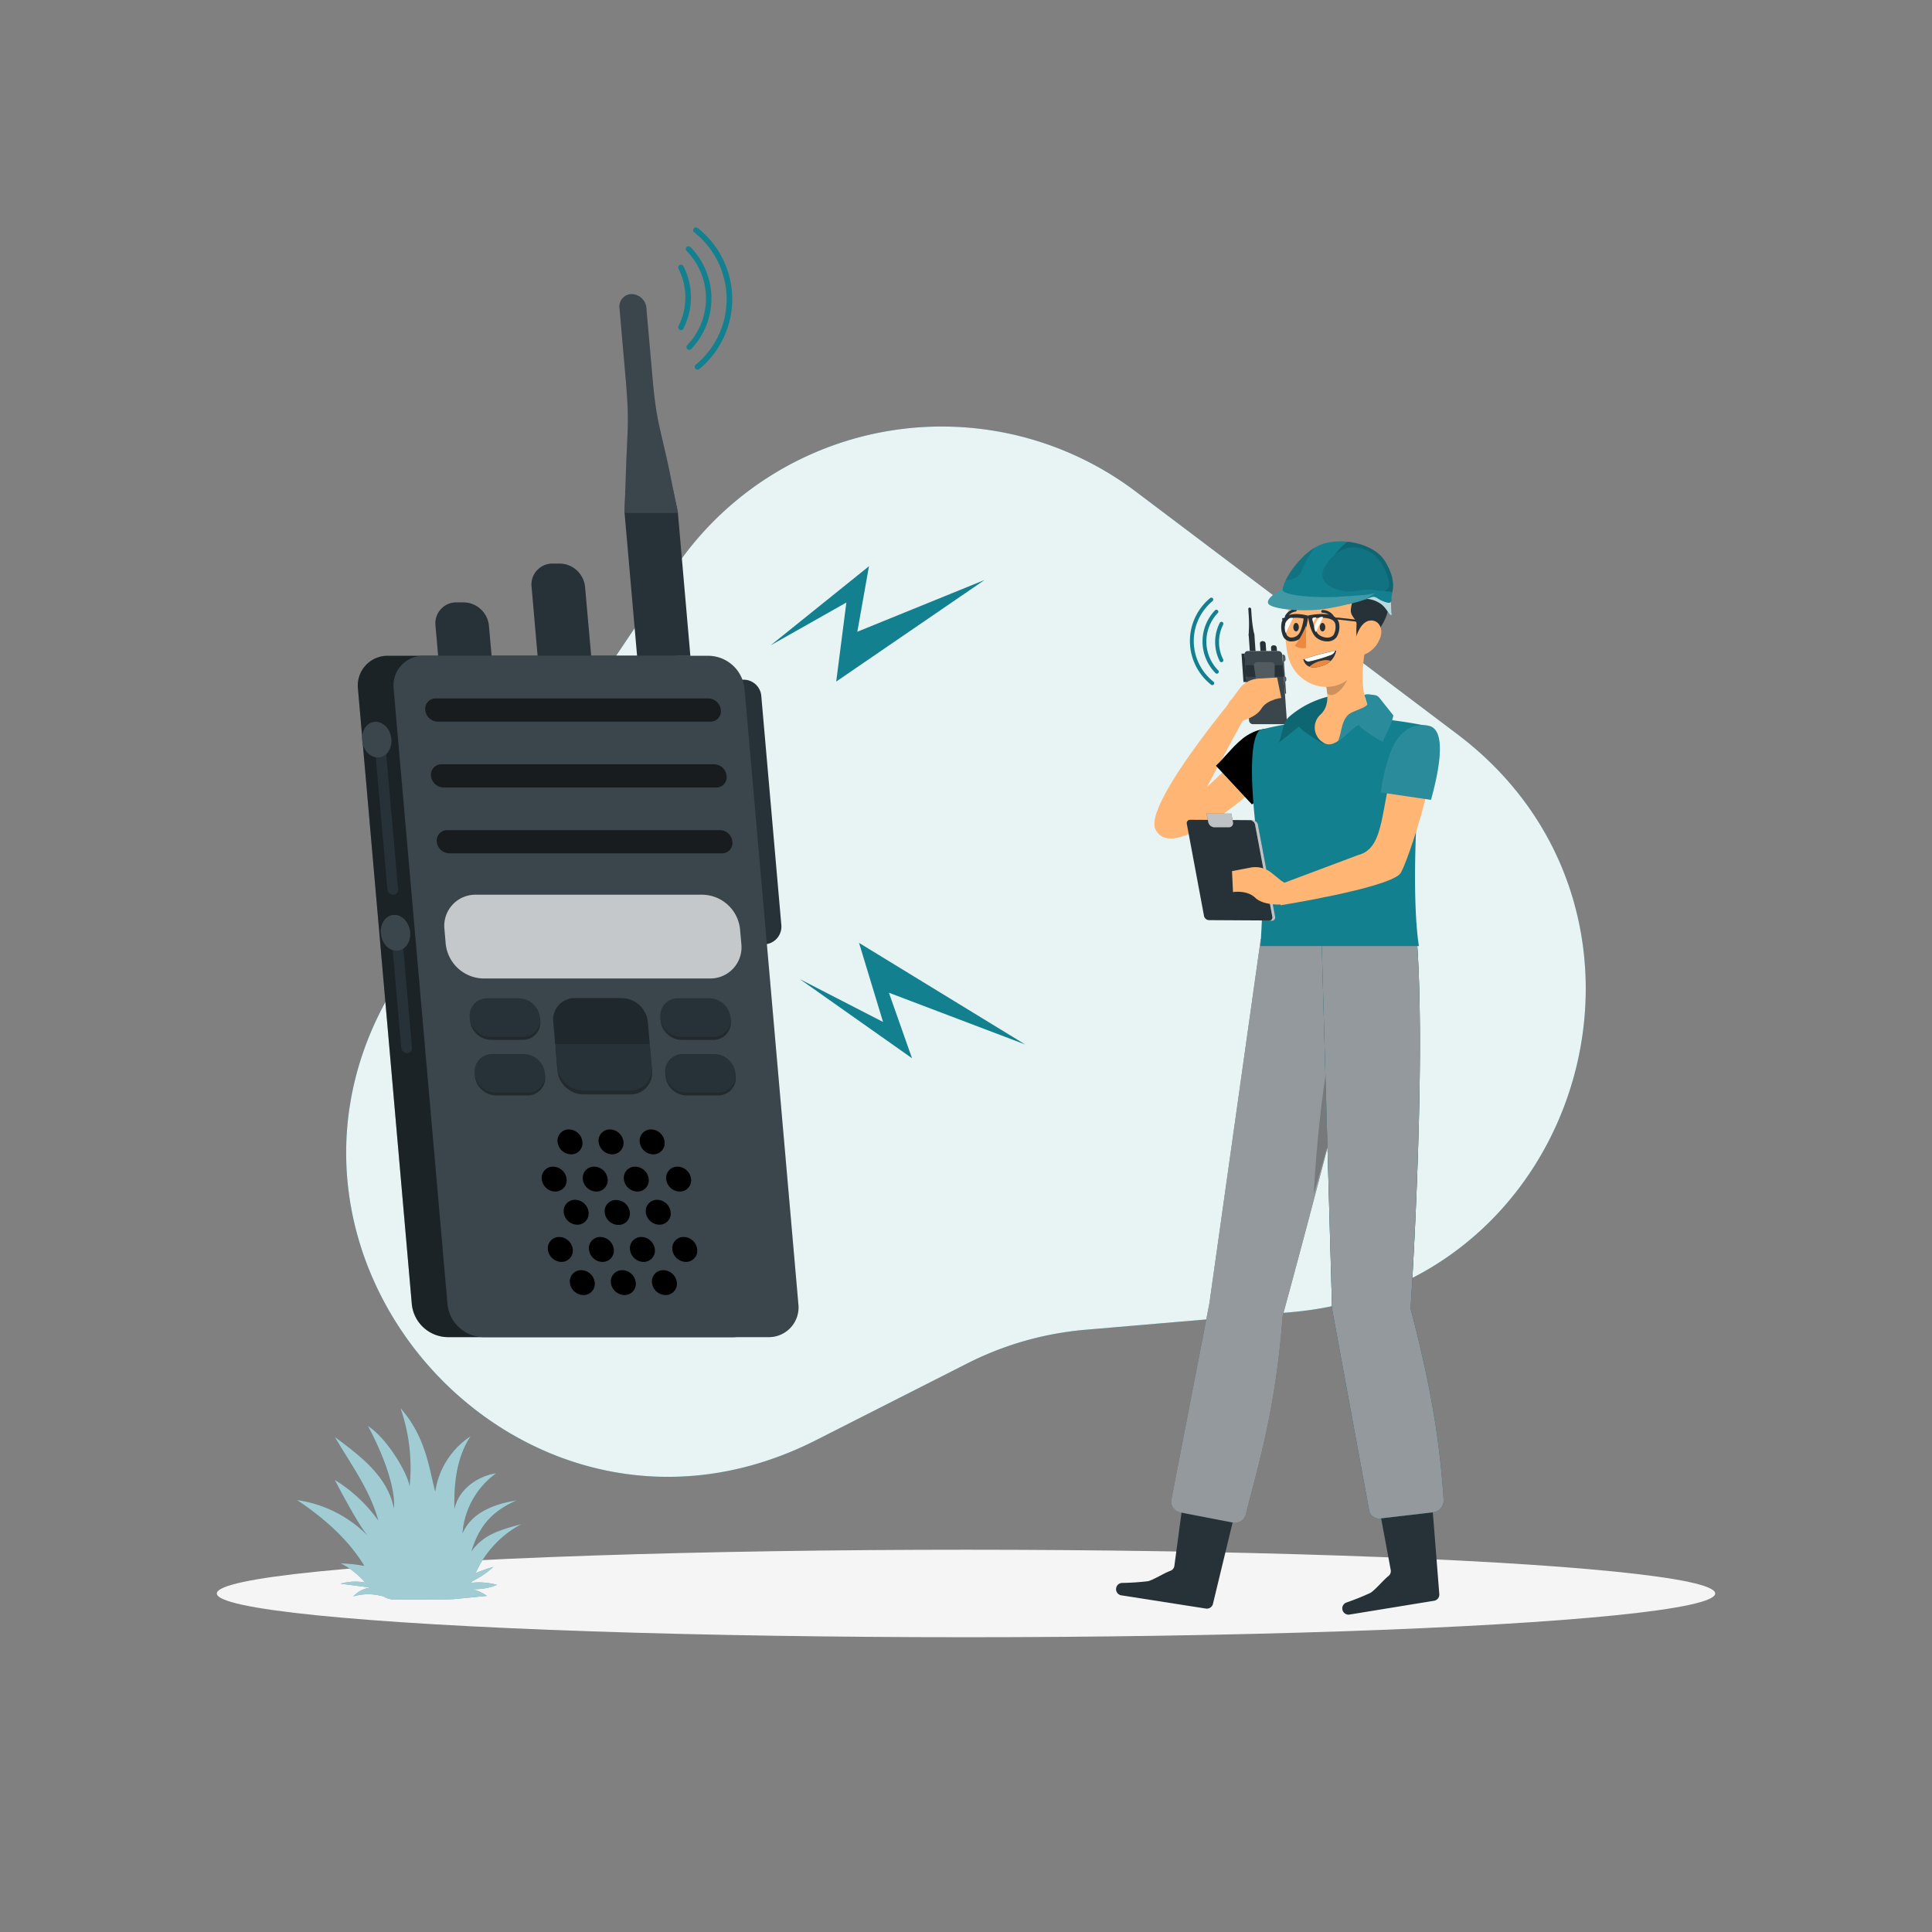 <svg xmlns="http://www.w3.org/2000/svg" viewBox="0 0 500 500"><rect x="0" y="0" width="500" height="500" fill="#808080" stroke="none"/><g id="freepik--background-simple--inject-2"><path d="M104.26 251.88l70.26-104.61a83.35 83.35.0 01119.4-20.07L377.14 190c61 46 33.07 143.09-43.1 149.6l-53.12 4.54a83.26 83.26.0 00-30.63 8.73l-39.1 19.84c-76.6 38.86-154.82-49.52-106.93-120.83z" style="fill:#138090"/><path d="M104.26 251.88l70.26-104.61a83.35 83.35.0 01119.4-20.07L377.14 190c61 46 33.07 143.09-43.1 149.6l-53.12 4.54a83.26 83.26.0 00-30.63 8.73l-39.1 19.84c-76.6 38.86-154.82-49.52-106.93-120.83z" style="fill:#fff;opacity:0.9"/></g><g id="freepik--Shadow--inject-2"><ellipse id="freepik--path--inject-2" cx="250" cy="412.39" rx="193.89" ry="11.32" style="fill:#f5f5f5"/></g><g id="freepik--walkie-talkie--inject-2"><path d="M197.65 244.4h-2.56l-6-68.5h3.36a4.59 4.59.0 014.57 4.19l5.19 59.32A4.59 4.59.0 01197.65 244.4z" style="fill:#263238"/><path d="M189.6 346.05H115.85a9.48 9.48.0 01-9.27-8.52L92.64 178.24a7.69 7.69.0 017.78-8.52h73.76a9.49 9.49.0 019.27 8.52l13.93 159.29A7.68 7.68.0 01189.6 346.05z" style="fill:#263238"/><path d="M189.6 346.05H115.85a9.48 9.48.0 01-9.27-8.52L92.64 178.24a7.69 7.69.0 017.78-8.52h73.76a9.49 9.49.0 019.27 8.52l13.93 159.29A7.68 7.68.0 01189.6 346.05z" style="opacity:0.3"/><path d="M198.84 346.05H125.08a9.48 9.48.0 01-9.27-8.52L101.87 178.24a7.69 7.69.0 017.78-8.52h73.76a9.49 9.49.0 019.27 8.52l13.94 159.29A7.69 7.69.0 01198.84 346.05z" style="fill:#263238"/><path d="M198.84 346.05H125.08a9.48 9.48.0 01-9.27-8.52L101.87 178.24a7.69 7.69.0 017.78-8.52h73.76a9.49 9.49.0 019.27 8.52l13.94 159.29A7.69 7.69.0 01198.84 346.05z" style="fill:#fff;opacity:0.1"/><path d="M127.23 169.72H113.39l-.69-7.83a5.42 5.42.0 015.48-6H120a6.68 6.68.0 016.53 6z" style="fill:#263238"/><path d="M153 169.72H139.13l-1.56-17.87a5.42 5.42.0 015.48-6h1.82a6.69 6.69.0 016.54 6z" style="fill:#263238"/><path d="M161.83 127.08a5.41 5.41.0 015-3.22h1.82a6.66 6.66.0 015.6 3.21l1.19 5.69 3.23 37H164.88l-3.24-37z" style="fill:#263238"/><path d="M161.64 132.76h13.84l-1.19-5.69-1-5c-2.49-11.92-3.4-12.62-4.45-24.63l-1.57-17.86A3.78 3.78.0 00166 77.12a3.82 3.82.0 00-2.77-1 3.2 3.2.0 00-2.91 3.59l1.55 17.73c1.05 12 .52 12.71.12 24.63l-.17 5z" style="fill:#263238"/><path d="M161.64 132.76h13.84l-1.19-5.69-1-5c-2.49-11.92-3.4-12.62-4.45-24.63l-1.57-17.86A3.78 3.78.0 00166 77.12a3.82 3.82.0 00-2.77-1 3.2 3.2.0 00-2.91 3.59l1.55 17.73c1.05 12 .52 12.71.12 24.63l-.17 5z" style="fill:#fff;opacity:0.1"/><path d="M105.34 272.55h0a1.54 1.54.0 01-1.5-1.38l-2.45-28a1.25 1.25.0 011.26-1.38h0a1.54 1.54.0 011.51 1.38l2.45 28A1.25 1.25.0 01105.34 272.55z" style="fill:#263238"/><path d="M101.76 231.55h0a1.54 1.54.0 01-1.51-1.39l-3.18-36.3a1.26 1.26.0 011.27-1.39h0a1.53 1.53.0 011.5 1.39l3.18 36.3A1.25 1.25.0 01101.76 231.55z" style="fill:#263238"/><path d="M183.85 186.76H113.29a3.3 3.3.0 01-3.23-3h0a2.67 2.67.0 012.71-3h70.56a3.3 3.3.0 013.23 3h0A2.67 2.67.0 01183.85 186.76z" style="opacity:0.6"/><path d="M186.84 220.84H116.27a3.3 3.3.0 01-3.23-3h0a2.68 2.68.0 012.71-3h70.57a3.29 3.29.0 013.22 3h0A2.67 2.67.0 01186.84 220.84z" style="opacity:0.6"/><path d="M183.7 253.23H125.07a10 10 0 01-9.72-8.94l-.33-3.81a8.06 8.06.0 018.15-8.93h58.64a9.94 9.94.0 019.71 8.93l.34 3.81A8.07 8.07.0 01183.7 253.23z" style="fill:#fff;opacity:0.7"/><path d="M150.73 295.52a2.9 2.9.0 01-2.94 3.22 3.59 3.59.0 01-3.5-3.22 2.91 2.91.0 012.94-3.22A3.58 3.58.0 01150.73 295.52z"/><path d="M161.36 295.52a2.91 2.91.0 01-2.94 3.22 3.58 3.58.0 01-3.5-3.22 2.9 2.9.0 012.93-3.22A3.59 3.59.0 01161.36 295.52z"/><path d="M172 295.52a2.9 2.9.0 01-2.94 3.22 3.58 3.58.0 01-3.5-3.22 2.9 2.9.0 012.94-3.22A3.58 3.58.0 01172 295.52z"/><path d="M146.64 305.15a2.91 2.91.0 01-2.94 3.22 3.58 3.58.0 01-3.5-3.22 2.9 2.9.0 012.94-3.22A3.58 3.58.0 01146.64 305.15z"/><path d="M157.26 305.15a2.91 2.91.0 01-2.94 3.22 3.6 3.6.0 01-3.5-3.22 2.91 2.91.0 012.94-3.22A3.58 3.58.0 01157.26 305.15z"/><path d="M167.89 305.15a2.91 2.91.0 01-2.94 3.22 3.58 3.58.0 01-3.5-3.22 2.9 2.9.0 012.93-3.22A3.59 3.59.0 01167.89 305.15z"/><path d="M178.85 305.15a2.91 2.91.0 01-2.94 3.22 3.58 3.58.0 01-3.5-3.22 2.9 2.9.0 012.94-3.22A3.58 3.58.0 01178.85 305.15z"/><path d="M152.33 313.73a2.91 2.91.0 01-2.94 3.22 3.58 3.58.0 01-3.5-3.22 2.9 2.9.0 012.93-3.22A3.59 3.59.0 01152.33 313.73z"/><path d="M163 313.73A2.9 2.9.0 01160 317a3.58 3.58.0 01-3.5-3.22 2.9 2.9.0 012.94-3.22A3.58 3.58.0 01163 313.73z"/><path d="M173.57 313.73a2.9 2.9.0 01-2.94 3.22 3.59 3.59.0 01-3.5-3.22 2.91 2.91.0 012.94-3.22A3.58 3.58.0 01173.57 313.73z"/><path d="M148.23 323.36a2.91 2.91.0 01-2.94 3.22 3.6 3.6.0 01-3.5-3.22 2.91 2.91.0 012.94-3.23A3.59 3.59.0 01148.23 323.36z"/><path d="M158.86 323.36a2.91 2.91.0 01-2.94 3.22 3.58 3.58.0 01-3.5-3.22 2.91 2.91.0 012.93-3.23A3.6 3.6.0 01158.86 323.36z"/><path d="M169.48 323.36a2.91 2.91.0 01-2.94 3.22 3.58 3.58.0 01-3.5-3.22 2.91 2.91.0 012.94-3.23A3.59 3.59.0 01169.48 323.36z"/><path d="M180.44 323.36a2.91 2.91.0 01-2.94 3.22 3.6 3.6.0 01-3.5-3.22 2.91 2.91.0 012.94-3.23A3.59 3.59.0 01180.44 323.36z"/><path d="M153.92 331.94a2.9 2.9.0 01-2.94 3.22 3.58 3.58.0 01-3.5-3.22 2.9 2.9.0 012.94-3.22A3.58 3.58.0 01153.92 331.94z"/><path d="M164.54 331.94a2.9 2.9.0 01-2.94 3.22 3.59 3.59.0 01-3.5-3.22 2.91 2.91.0 012.94-3.22A3.58 3.58.0 01164.54 331.94z"/><path d="M175.17 331.94a2.91 2.91.0 01-2.94 3.22 3.58 3.58.0 01-3.5-3.22 2.9 2.9.0 012.93-3.22A3.59 3.59.0 01175.17 331.94z"/><path d="M185.34 203.8H114.78a3.3 3.3.0 01-3.23-3h0a2.68 2.68.0 012.71-3h70.57a3.3 3.3.0 013.22 3h0A2.67 2.67.0 01185.34 203.8z" style="opacity:0.6"/><path d="M168.25 271.29l.51 5.85a5.57 5.57.0 01-5.71 6.1h-12a6.89 6.89.0 01-6.79-6.1l-.51-5.85z" style="opacity:0.4"/><path d="M168.16 270.26l.51 5.84a5.57 5.57.0 01-5.71 6.11H151a6.89 6.89.0 01-6.79-6.11l-.51-5.84z" style="fill:#263238"/><path d="M167.65 264.41l.51 5.85H143.69l-.51-5.85a5.57 5.57.0 015.71-6.1h12A6.88 6.88.0 01167.65 264.41z" style="fill:#263238"/><path d="M167.65 264.41l.51 5.85H143.69l-.51-5.85a5.57 5.57.0 015.71-6.1h12A6.88 6.88.0 01167.65 264.41z" style="opacity:0.2"/><path d="M135.25 269.13H127.1a5.6 5.6.0 01-5.46-5h0a4.53 4.53.0 014.58-5h8.15a5.59 5.59.0 015.46 5h0A4.53 4.53.0 01135.25 269.13z" style="opacity:0.4"/><path d="M136.51 283.5h-8.15a5.59 5.59.0 01-5.46-5h0a4.53 4.53.0 014.58-5h8.15a5.6 5.6.0 015.46 5h0A4.53 4.53.0 01136.51 283.5z" style="opacity:0.4"/><path d="M185.82 283.5h-8.15a5.58 5.58.0 01-5.45-5h0a4.52 4.52.0 014.58-5h8.14a5.58 5.58.0 015.46 5h0A4.53 4.53.0 01185.82 283.5z" style="opacity:0.4"/><path d="M184.57 269.13h-8.15a5.59 5.59.0 01-5.46-5h0a4.53 4.53.0 014.58-5h8.15a5.58 5.58.0 015.45 5h0A4.52 4.52.0 01184.57 269.13z" style="opacity:0.4"/><path d="M135.18 268.35H127a5.58 5.58.0 01-5.45-5h0a4.52 4.52.0 014.58-5h8.14a5.58 5.58.0 015.46 5h0A4.53 4.53.0 01135.18 268.35z" style="fill:#263238"/><path d="M136.44 282.78H128.3a5.58 5.58.0 01-5.46-5h0a4.53 4.53.0 014.58-5h8.15a5.58 5.58.0 015.45 5h0A4.52 4.52.0 01136.44 282.78z" style="fill:#263238"/><path d="M184.5 268.35h-8.15a5.59 5.59.0 01-5.46-5h0a4.53 4.53.0 014.58-5h8.15a5.6 5.6.0 015.46 5h0A4.53 4.53.0 01184.5 268.35z" style="fill:#263238"/><path d="M185.76 282.78h-8.15a5.6 5.6.0 01-5.46-5h0a4.53 4.53.0 014.58-5h8.15a5.59 5.59.0 015.46 5h0A4.53 4.53.0 01185.76 282.78z" style="fill:#263238"/><path d="M101.22 190.77c.43 2.54-.88 4.88-2.93 5.23s-4.07-1.41-4.51-3.94.87-4.88 2.92-5.23S100.78 188.24 101.22 190.77z" style="fill:#263238"/><path d="M101.22 190.77c.43 2.54-.88 4.88-2.93 5.23s-4.07-1.41-4.51-3.94.87-4.88 2.92-5.23S100.78 188.24 101.22 190.77z" style="fill:#fff;opacity:0.1"/><path d="M106.07 240.77c.44 2.53-.87 4.88-2.93 5.23s-4.07-1.41-4.51-3.94.87-4.88 2.93-5.23S105.63 238.24 106.07 240.77z" style="fill:#263238"/><path d="M106.07 240.77c.44 2.53-.87 4.88-2.93 5.23s-4.07-1.41-4.51-3.94.87-4.88 2.93-5.23S105.63 238.24 106.07 240.77z" style="fill:#263238"/><path d="M106.07 240.77c.44 2.53-.87 4.88-2.93 5.23s-4.07-1.41-4.51-3.94.87-4.88 2.93-5.23S105.63 238.24 106.07 240.77z" style="fill:#fff;opacity:0.1"/></g><g id="freepik--Graphics--inject-2"><polygon points="199.43 167.02 224.89 146.54 221.88 163.49 254.8 150.1 216.41 176.39 219.04 155.93 199.43 167.02" style="fill:#138090"/><polygon points="206.98 253.39 236.03 273.87 230.05 256.92 265.32 270.31 222.32 244.02 228.53 264.48 206.98 253.39" style="fill:#138090"/><path d="M180.52 95.66a.72.72.0 01-.46-1.28 22 22 0 00-.39-34.24.72.72.0 01.89-1.14A23.45 23.45.0 01181 95.49.66.66.0 01180.52 95.66z" style="fill:#138090"/><path d="M178.38 90.55a.72.72.0 01-.52-1.22 17.54 17.54.0 00-.19-24.41.72.72.0 010-1 .72.72.0 011 0 19 19 0 01.21 26.42A.7.7.0 01178.38 90.55z" style="fill:#138090"/><path d="M176.24 85.44a.67.67.0 01-.33-.08.72.72.0 01-.31-1 16.35 16.35.0 000-14.8.72.72.0 011.28-.66 17.79 17.79.0 010 16.12A.71.71.0 01176.24 85.44z" style="fill:#138090"/></g><g id="freepik--Plant--inject-2"><path d="M135 394.41c-5.34 1.5-9.83 2.58-13 7.1 2-6.6 5.38-10.43 11.69-13.21-5.85.94-11.64 3.12-14 8.55a21.17 21.17.0 018.72-15.57c-5 .75-9.84 4.33-10.8 9.31-.17-6.64.54-13.33 4.17-18.89A20.82 20.82.0 00112.64 386c-1.57-5.73-2.34-14.09-9-21.58A46.68 46.68.0 01106 384.61c-.57-3.49-5.8-12.35-10.79-15.58.0.0 7.29 13 6.76 21.35-1.75-8.34-8.47-13.4-15.31-18.49 4.16 7.13 9.06 13.67 11.25 21.63A38.72 38.72.0 0086.64 383s6.32 12.27 8.74 14.65a32 32 0 00-18.52-9.44c9.52 6.32 14.62 12.35 17.42 17.06a33.25 33.25.0 00-6.1-.66 20.35 20.35.0 016.33 4.95 14 14 0 00-6.37.3l7.74 1a7.27 7.27.0 00-4.43 2.29 13.38 13.38.0 016.47-.3c.41.09.82.19 1.23.26a6 6 0 003.16.88l14-.09c.24.0.48.0.71-.06a.07.07.0 010 .05l9-.87a10.86 10.86.0 00-4-1.77 15.06 15.06.0 006.6-1.09 17.55 17.55.0 00-6.61-.53c0-.12.1-.24.15-.37a23.4 23.4.0 005.51-3.74 41 41 0 00-4.59 1.61A26.78 26.78.0 01135 394.41z" style="fill:#138090"/><path d="M135 394.41c-5.34 1.5-9.83 2.58-13 7.1 2-6.6 5.38-10.43 11.69-13.21-5.85.94-11.64 3.12-14 8.55a21.17 21.17.0 018.72-15.57c-5 .75-9.84 4.33-10.8 9.31-.17-6.64.54-13.33 4.17-18.89A20.82 20.82.0 00112.64 386c-1.57-5.73-2.34-14.09-9-21.58A46.68 46.68.0 01106 384.61c-.57-3.49-5.8-12.35-10.79-15.58.0.0 7.29 13 6.76 21.35-1.75-8.34-8.47-13.4-15.31-18.49 4.16 7.13 9.06 13.67 11.25 21.63A38.72 38.72.0 0086.64 383s6.32 12.27 8.74 14.65a32 32 0 00-18.52-9.44c9.52 6.32 14.62 12.35 17.42 17.06a33.25 33.25.0 00-6.1-.66 20.35 20.35.0 016.33 4.95 14 14 0 00-6.37.3l7.74 1a7.27 7.27.0 00-4.43 2.29 13.38 13.38.0 016.47-.3c.41.09.82.19 1.23.26a6 6 0 003.16.88l14-.09c.24.0.48.0.71-.06a.07.07.0 010 .05l9-.87a10.86 10.86.0 00-4-1.77 15.06 15.06.0 006.6-1.09 17.55 17.55.0 00-6.61-.53c0-.12.1-.24.15-.37a23.4 23.4.0 005.51-3.74 41 41 0 00-4.59 1.61A26.78 26.78.0 01135 394.41z" style="fill:#fff;opacity:0.6"/></g><g id="freepik--Character--inject-2"><path d="M357.32 392.31l2.6 14a1.61 1.61.0 01-.61 1.58c-1.27 1-3.57 3.76-4.68 4.36a63.91 63.91.0 01-6.18 2.48 1.61 1.61.0 00-1.06 1.7h0a1.62 1.62.0 001.78 1.43l21.88-3.57a1.62 1.62.0 001.44-1.74L370.78 391a1.62 1.62.0 00-1.71-1.49l-10.26.87A1.62 1.62.0 00357.32 392.31z" style="fill:#263238"/><path d="M305.83 391.08l-1.9 14.15a1.6 1.6.0 01-1.07 1.31c-1.51.52-4.57 2.46-5.8 2.68a64.09 64.09.0 01-6.66.44 1.61 1.61.0 00-1.53 1.28h0a1.62 1.62.0 001.25 1.92L312 416.28a1.62 1.62.0 001.91-1.2L319 394a1.61 1.61.0 00-1.16-1.94l-10-2.37A1.62 1.62.0 00305.83 391.08z" style="fill:#263238"/><path d="M326.28 243.05 313 337.23 303.17 388a2.9 2.9.0 002.21 3.4l13.94 2.69a2.87 2.87.0 003.12-2.31c3.2-12.66 7.68-26.89 9.51-51.22.0.0 17-61.92 20.49-81.09l1.21-17.36z" style="fill:#263238"/><path d="M326.28 243.05 313 337.23 303.17 388a2.9 2.9.0 002.21 3.4l13.94 2.69a2.87 2.87.0 003.12-2.31c3.2-12.66 7.68-26.89 9.51-51.22.0.0 17-61.92 20.49-81.09l1.21-17.36z" style="fill:#fff;opacity:0.5"/><path d="M345 267.2S341.42 282.86 340 309c0 0 5.36-18.54 8.31-28.69z" style="opacity:0.2"/><path d="M342 242.26l2.74 96.49 9.57 52a2.56 2.56.0 003 2.21l14-1.63A3.1 3.1.0 00373.6 388c-.84-12.69-2.63-26.87-8.55-49.34.0.0 4-60.42 1.73-94.11z" style="fill:#138090"/><path d="M342 242.26l2.74 96.49 9.57 52a2.56 2.56.0 003 2.21l14-1.63A3.1 3.1.0 00373.6 388c-.84-12.69-2.63-26.87-8.55-49.34.0.0 4-60.42 1.73-94.11z" style="fill:#263238"/><path d="M342 242.26l2.74 96.49 9.57 52a2.56 2.56.0 003 2.21l14-1.63A3.1 3.1.0 00373.6 388c-.84-12.69-2.63-26.87-8.55-49.34.0.0 4-60.42 1.73-94.11z" style="fill:#fff;opacity:0.5"/><path d="M324.26 187.41h7.92a.85.85.0 00.85-.92l-1.2-17.08a1 1 0 00-1-.92h-7.91a.85.85.0 00-.85.92l1.19 17.08A1 1 0 00324.26 187.41z" style="fill:#263238"/><path d="M324.26 187.41h7.92a.85.85.0 00.85-.92l-1.2-17.08a1 1 0 00-1-.92h-7.91a.85.85.0 00-.85.92l1.19 17.08A1 1 0 00324.26 187.41z" style="fill:#fff;opacity:0.1"/><path d="M329 168.49h1.48l-.06-.84a.69.69.0 00-.68-.64h-.2a.59.59.0 00-.6.64z" style="fill:#263238"/><path d="M326.21 168.49h1.48l-.13-1.91a.71.71.0 00-.69-.65h-.2a.6.6.0 00-.6.65z" style="fill:#263238"/><path d="M323.45 168.49h1.48l-.3-4.27a.7.7.0 00-.69-.65h-.19a.59.59.0 00-.6.65z" style="fill:#263238"/><path d="M323.17 164.53h1.48l-.22-1.15a33.8 33.8.0 01-.5-3.85l-.13-1.91a.41.41.0 00-.37-.38.33.33.0 00-.28.11.3.3.0 00-.09.26l.13 1.92a33 33 0 010 3.85z" style="fill:#263238"/><polygon points="321.81 176.5 322.62 176.5 322.11 169.16 321.3 169.16 321.81 176.5" style="fill:#263238"/><path d="M332.69 179.52h0a.14.14.0 00.14-.14l-.21-3a.17.17.0 00-.16-.15h0a.14.14.0 00-.14.15l.21 3A.15.15.0 00332.69 179.52z" style="fill:#263238"/><path d="M332.69 179.52h0a.14.14.0 00.14-.14l-.21-3a.17.17.0 00-.16-.15h0a.14.14.0 00-.14.15l.21 3A.15.15.0 00332.69 179.52z" style="fill:#fff;opacity:0.1"/><path d="M332.38 175.13h0a.15.15.0 00.14-.15l-.27-3.9a.17.17.0 00-.16-.15h0a.14.14.0 00-.14.15l.27 3.9A.17.17.0 00332.38 175.13z" style="fill:#263238"/><path d="M332.38 175.13h0a.15.15.0 00.14-.15l-.27-3.9a.17.17.0 00-.16-.15h0a.14.14.0 00-.14.15l.27 3.9A.17.17.0 00332.38 175.13z" style="fill:#fff;opacity:0.1"/><path d="M332 171.24h.13a.55.55.0 00.55-.59l-.05-.66a.64.64.0 00-.63-.59h-.13z" style="fill:#263238"/><path d="M332 171.24h.13a.55.55.0 00.55-.59l-.05-.66a.64.64.0 00-.63-.59h-.13z" style="fill:#fff;opacity:0.2"/><polygon points="332.23 175.13 322.49 175.13 322.28 172.15 332.02 172.15 332.23 175.13" style="fill:#263238"/><path d="M329.12 181.44h-2.53a.82.82.0 01-.8-.69l-1.28-8.49a.77.77.0 01.78-.9H329a.91.91.0 01.9.9l-.09 8.49A.69.69.0 01329.12 181.44z" style="fill:#263238"/><path d="M329.12 181.44h-2.53a.82.82.0 01-.8-.69l-1.28-8.49a.77.77.0 01.78-.9H329a.91.91.0 01.9.9l-.09 8.49A.69.69.0 01329.12 181.44z" style="fill:#fff;opacity:0.2"/><path d="M332.33 176.5h0a.55.55.0 00.55-.59v-.34a.65.65.0 00-.64-.59h0z" style="fill:#263238"/><path d="M332.33 176.5h0a.55.55.0 00.55-.59v-.34a.65.65.0 00-.64-.59h0z" style="fill:#fff;opacity:0.2"/><path d="M324.76 192.05l-12.38 11.63c-.47.63 11-20.4 11-20.4l-2.56-4.61s-25 29.49-21.77 36c5 10.15 32.06-16.22 32.06-16.22A44.25 44.25.0 01324.76 192.05z" style="fill:#ffb573"/><path d="M318.75 181l1.89-2.58a6.66 6.66.0 015-2.8l4.87-.29 1.08 5.31s-3.62.3-5.18 2.81-5.91 3.34-5.91 3.34C317.79 187.28 316.47 182.81 318.75 181z" style="fill:#ffb573"/><path d="M324 208.16C331.36 203 335.22 195 334.18 193c0 0-3.29-7.61-11.36-2.7-2.95 1.79-5.91 5.86-8.12 7.87z" style="fill:#138090"/><path d="M324 208.16C331.36 203 335.22 195 334.18 193c0 0-3.29-7.61-11.36-2.7-2.95 1.79-5.91 5.86-8.12 7.87z"/><path d="M338.21 186.76c5.69-.34 10.67-1.25 16.36-.92a114.35 114.35.0 0113.92 1.87c-2.88 27.65-2.7 48.08-1.28 57.13h-41c.77-13.12.77-13.39-1.05-29.08-3.28-28.13 1.5-27 1.5-27a74.26 74.26.0 0111.55-2z" style="fill:#138090"/><path d="M344.8 180.05a24.4 24.4.0 00-11.13 5.42c-1.85 1.59-1.75 4.52-2.74 6.75l5.15-4.11c.52.15.66.61 1.09.93a43.78 43.78.0 005.44 3.5 3.38 3.38.0 01-.56-1.24C341.92 187.46 343.31 183.59 344.8 180.05z" style="fill:#138090"/><path d="M344.8 180.05a24.4 24.4.0 00-11.13 5.42c-1.85 1.59-1.75 4.52-2.74 6.75l5.15-4.11c.52.15.66.61 1.09.93a43.78 43.78.0 005.44 3.5 3.38 3.38.0 01-.56-1.24C341.92 187.46 343.31 183.59 344.8 180.05z" style="isolation:isolate;opacity:0.2"/><path d="M342.94 176.43c.8 3.14 1.09 6.4-1.21 8.51a4.52 4.52.0 00.81 7.27l.16.09c3 1.7 6.15-3.48 8.7-4.69 2.28-1.08 3.93-2.37 2.76-4.62-2.24-4.28-1.54-11.39-.73-15.52z" style="fill:#ffb573"/><path d="M349.28 174.1c-.25 2.45-3.81 7.26-5.81 5.36a16.12 16.12.0 00-.53-3l6.21-5.3A8.08 8.08.0 01349.28 174.1z" style="isolation:isolate;opacity:0.2"/><path d="M340 160.52l-1.58 3s-4.61-.61-5.38-1.21c.47-.57 1.59-1.69 1.65-2.82.06-1.33-1.84-1.94-2-3.33s1-5.64 2.25-5.56 8.34 1.08 8.34 1.08C348.05 154.89 340 160.52 340 160.52z" style="fill:#263238"/><path d="M353.35 154.62a10.18 10.18.0 00-13.29-5.54c-7.29 3-8.31 14-6.71 20.71 1.78 7.43 11 10.84 16.63 5.09 3.76-3.82 3.65-8.2 4.11-15.65A10.11 10.11.0 00353.35 154.62z" style="fill:#ffb573"/><path d="M356.25 163.8 352 167.87s-1.28-1.16-.92-6.26c.05-1.32-1.31-1.9-1.48-3.29s1.05-5.66 2.25-5.57 5.61.65 5.61.65C362.22 156.6 356.25 163.8 356.25 163.8z" style="fill:#263238"/><path d="M342.27 161.21c-.39.0-.71.49-.71 1.1s.31 1.1.71 1.1.72-.49.72-1.1S342.66 161.21 342.27 161.21z" style="fill:#263238"/><path d="M335.42 161.21c-.4.0-.72.49-.72 1.1s.32 1.1.72 1.1.72-.49.72-1.1S335.82 161.21 335.42 161.21z" style="fill:#263238"/><path d="M345.07 159.83h0a.35.35.0 00.05-.49 3.52 3.52.0 00-2.9-1.47h0a.36.36.0 00.06.71 2.82 2.82.0 012.28 1.19.37.37.0 00.29.14A.31.31.0 00345.07 159.83z" style="fill:#263238"/><path d="M333.19 159.75a2.86 2.86.0 012.11-1.48h0a.34.34.0 00.28-.32.36.36.0 00-.33-.39 3.59 3.59.0 00-2.68 1.84v0a.34.34.0 00.15.45.19.19.0 00.15.0A.35.35.0 00333.19 159.75z" style="fill:#263238"/><path d="M362.12 192.48c-.41.59-1.56 7.94-.63 18.58a71 71 0 01-.39 15s5-24 5.61-26.79S363.81 190 362.12 192.48z" style="isolation:isolate;opacity:0.2"/><path d="M369.42 188s-4.69-1.87-7.82 7c-4.59 13-2.71 24.47-10.15 26.3l-19.84 7.45-.2 5.53s27.2-4.34 30.88-8.08C364.07 224.39 375.45 190 369.42 188z" style="fill:#ffb573"/><path d="M328.41 238.22l-15.53-.09a1.35 1.35.0 01-1.28-1.08l-4.45-23.82a.86.86.0 01.87-1.07l15.53.09a1.36 1.36.0 011.28 1.08l4.45 23.82A.86.86.0 01328.41 238.22z" style="fill:#263238"/><path d="M318 214.11h-3.72a1.71 1.71.0 01-1.59-1.35l-.41-2.2h6.4l.41 2.19A1.08 1.08.0 01318 214.11z" style="fill:#263238"/><path d="M318 214.11h-3.72a1.71 1.71.0 01-1.59-1.35l-.41-2.2h6.4l.41 2.19A1.08 1.08.0 01318 214.11z" style="fill:#fff;opacity:0.7"/><path d="M324.27 212.33h-.73a1.35 1.35.0 011.27 1.07l4.46 23.83a.86.86.0 01-.87 1.07h.73a.86.86.0 00.87-1.07l-4.45-23.82A1.36 1.36.0 00324.27 212.33z" style="fill:#263238"/><path d="M324.27 212.33h-.73a1.35 1.35.0 011.27 1.07l4.46 23.83a.86.86.0 01-.87 1.07h.73a.86.86.0 00.87-1.07l-4.45-23.82A1.36 1.36.0 00324.27 212.33z" style="fill:#fff;opacity:0.7"/><path d="M331.67 228l-2.47-2a6.66 6.66.0 00-5.57-1.47l-4.79.92.26 5.42s3.59-.6 5.72 1.44 6.55 1.78 6.55 1.78C334.15 233.9 334.32 229.23 331.67 228z" style="fill:#ffb573"/><path d="M370.34 207c2.53-9.15 3.79-18.22-.57-19.16.0.0-6.78-2.06-10.09 7.33a53.13 53.13.0 00-2.34 9.91z" style="fill:#138090"/><path d="M370.34 207c2.53-9.15 3.79-18.22-.57-19.16.0.0-6.78-2.06-10.09 7.33a53.13 53.13.0 00-2.34 9.91z" style="fill:#fff;opacity:0.1"/><path d="M355.58 179.86c-1-.1-1.88-.34-2.48.0l.76 2.47c-.65 1-3.7 1.6-4.88 2.62-1.85 1.59-1.75 4.72-2.73 6.94 1.61-1.28 3.54-3 5.15-4.31.51.16.65.62 1.09.94a46.09 46.09.0 005.43 3.5c-.19-.36 2.29-4.34 2.67-6.89l-3.65-4.58A1.94 1.94.0 00355.58 179.86z" style="fill:#138090"/><path d="M355.58 179.86c-1-.1-1.88-.34-2.48.0l.76 2.47c-.65 1-3.7 1.6-4.88 2.62-1.85 1.59-1.75 4.72-2.73 6.94 1.61-1.28 3.54-3 5.15-4.31.51.16.65.62 1.09.94a46.09 46.09.0 005.43 3.5c-.19-.36 2.29-4.34 2.67-6.89l-3.65-4.58A1.94 1.94.0 00355.58 179.86z" style="fill:#fff;opacity:0.1"/><path d="M334.31 166a2.83 2.83.0 01-.41.0 2.47 2.47.0 01-1.73-1.11 6 6 0 01-.51-3.66 2.58 2.58.0 011.15-1.71c1.87-1.15 5.15-.32 5.29-.29l.42.11v.43c-.05.42-.47 4.14-1.91 5.36A3.55 3.55.0 01334.31 166zm1.16-6.12a4.11 4.11.0 00-2.13.47 1.61 1.61.0 00-.71 1.08 5.15 5.15.0 00.38 2.89 1.48 1.48.0 001 .66 2.4 2.4.0 001.87-.64c.85-.72 1.33-3 1.51-4.26A10.48 10.48.0 00335.47 159.87z" style="fill:#263238"/><path d="M338 167.65a3.48 3.48.0 01-2.9-.54 21.84 21.84.0 002.9-5.19z" style="fill:#ed893e"/><path d="M337.3 170.66a50.62 50.62.0 018.53-2.3c-.43 1.9-1.57 3.6-4.82 4.27S337.3 170.66 337.3 170.66z" style="fill:#2e353a"/><path d="M342.27 170.94a6.71 6.71.0 00-3.39 1.59 3.65 3.65.0 002.12.09 6.61 6.61.0 003.39-1.58A3.73 3.73.0 00342.27 170.94z" style="fill:#ed893e"/><path d="M337.59 170.55a1.22 1.22.0 001.14.65 37.36 37.36.0 005.54-1.63 1.85 1.85.0 001.27-1.15A60.93 60.93.0 00337.59 170.55z" style="fill:#fff"/><path d="M343.45 166a4.57 4.57.0 01-2.62-.86c-1.72-1.22-2.22-5-2.28-5.38l-.05-.46.44-.09c.17.0 4-.85 6.22.28a2.65 2.65.0 011.4 1.85 5.21 5.21.0 01-.65 3.56A3 3 0 01343.45 166zm-3.83-5.9c.21 1.25.78 3.51 1.79 4.22 1.31.93 3 .92 3.7.0a4.23 4.23.0 00.48-2.73 1.71 1.71.0 00-.89-1.19C343.23 159.6 340.66 159.91 339.62 160.08z" style="fill:#263238"/><path d="M339.62 160.21a2.14 2.14.0 00-1.89.0l-.29-.41a2.59 2.59.0 012.35.0z" style="fill:#263238"/><polygon points="353.56 161.17 346.28 160.34 344.65 160.34 344.65 159.84 346.3 159.84 353.62 160.67 353.56 161.17" style="fill:#263238"/><rect x="331.84" y="159.96" width="1.38" height=".5" style="fill:#263238"/><path d="M333.54 160.14a3.68 3.68.0 00-.93 1.57 3.45 3.45.0 00.14 2.09l1.88-3.83A1.06 1.06.0 00333.54 160.14z" style="fill:#fff"/><path d="M341.34 159.91a6.42 6.42.0 00-1.14 1.94 1.91 1.91.0 00.36 1.72l1.87-3.83A1.06 1.06.0 00341.34 159.91z" style="fill:#fff"/><path d="M339.66 160.3l.22.88a4.48 4.48.0 01.82-1.37S339.46 159.67 339.66 160.3z" style="fill:#fff"/><path d="M354.61 160.6c-2.21.2-3.59 3.32-3.85 5.42-.29 2.34 1.09 4.16 3.15 3a7.38 7.38.0 003.35-4.17C358 162.66 356.82 160.4 354.61 160.6z" style="fill:#ffb573"/><path d="M353.28 153.17c.09-.06.17.1.16.21.0.57-.05 1.14-.07 1.71.48-.26 2.48.08 4.1 1.27 1.12.82 2 2.53 2.36 2.76.13.08.37.06.34-.09-.28-1.62.0-3.12-.47-4.7a15.94 15.94.0 00-6.41-1.33C353.3 153.09 353.19 153.17 353.28 153.17z" style="fill:#138090"/><path d="M353.28 153.17c.09-.06.17.1.16.21.0.57-.05 1.14-.07 1.71.48-.26 2.48.08 4.1 1.27 1.12.82 2 2.53 2.36 2.76.13.08.37.06.34-.09-.28-1.62.0-3.12-.47-4.7a15.94 15.94.0 00-6.41-1.33C353.3 153.09 353.19 153.17 353.28 153.17z" style="fill:#fff;opacity:0.7"/><path d="M360.14 155.18a.74.74.0 01-.89.82 8 8 0 01-2-.7c-.73-.38-1.29-1-2.14-.79-1.63.46-4.72 2.25-10.05 2a49.69 49.69.0 01-9.41-2c-1.73-.52-3.33-.69-3.87-1.2.0-.14.0-.29.07-.43.64-3.45 3.26-6.71 5.94-9.29a15 15 0 012.22-1.7c5.12-3.41 15.33-1.74 18.43 3.34C362 151.08 359.88 153.46 360.14 155.18z" style="fill:#138090"/><path d="M343 146.43a3.94 3.94.0 00-.55 3.55 4.69 4.69.0 002.21 2 9.5 9.5.0 003.56 1.07c2.43.19 4.86-.68 7.27-.37 1.18.15 2.55.54 3.43-.14a2.3 2.3.0 00.43-2.5 12.27 12.27.0 00-3.21-6 8.47 8.47.0 00-7.19-2.32A10.27 10.27.0 00343 146.43z" style="opacity:0.1"/><path d="M340.41 141.58a25.1 25.1.0 00-3.64 6.39 2.85 2.85.0 01-1.23 1.39l-.49.28a3.62 3.62.0 01-2.32.45h0a23.8 23.8.0 015-6.53 15 15 0 012.22-1.7C340.11 141.76 340.26 141.67 340.41 141.58z" style="opacity:0.1"/><path d="M360.36 153.19l-2.36-.25a2 2 0 00.91-.36 2.3 2.3.0 00.43-2.5 12.27 12.27.0 00-3.21-6 8.47 8.47.0 00-7.19-2.32 8.64 8.64.0 00-3.59 1.91 15.35 15.35.0 013.42-3.48c4 .44 7.91 2.2 9.63 5C360.82 149.16 360.65 151.54 360.36 153.19z" style="opacity:0.2"/><path d="M356 153.41 353.57 155a64.87 64.87.0 01-8.87 2.27c-6.43 1.35-15.67.45-16.46-1.06s3.65-3.79 3.65-3.79h.05c0 .14.0.29.0.43 1.6 1.79 11.72 1.79 14.16 1.62C351.4 154.09 354.45 154.05 356 153.41z" style="fill:#138090"/><path d="M356 153.41 353.57 155a64.87 64.87.0 01-8.87 2.27c-6.43 1.35-15.67.45-16.46-1.06s3.65-3.79 3.65-3.79h.05c0 .14.0.29.0.43 1.6 1.79 11.72 1.79 14.16 1.62C351.4 154.09 354.45 154.05 356 153.41z" style="fill:#fff;opacity:0.2"/><path d="M313.74 177.31a.45.45.0 01-.31-.11 14.41 14.41.0 01-.26-22.41.51.51.0 01.71.06.52.52.0 01-.07.71 13.41 13.41.0 00.24 20.86.49.49.0 01.08.7A.48.48.0 01313.74 177.31z" style="fill:#138090"/><path d="M314.93 174.35a.51.51.0 01-.36-.15 11.67 11.67.0 01-.13-16.25.5.5.0 11.72.7 10.66 10.66.0 00.12 14.85.5.5.0 01-.35.85z" style="fill:#138090"/><path d="M316.11 171.38a.49.49.0 01-.44-.27 10.91 10.91.0 010-9.91.49.49.0 01.67-.22.51.51.0 01.22.67 9.94 9.94.0 000 9 .51.51.0 01-.22.67A.48.48.0 01316.11 171.38z" style="fill:#138090"/></g></svg>